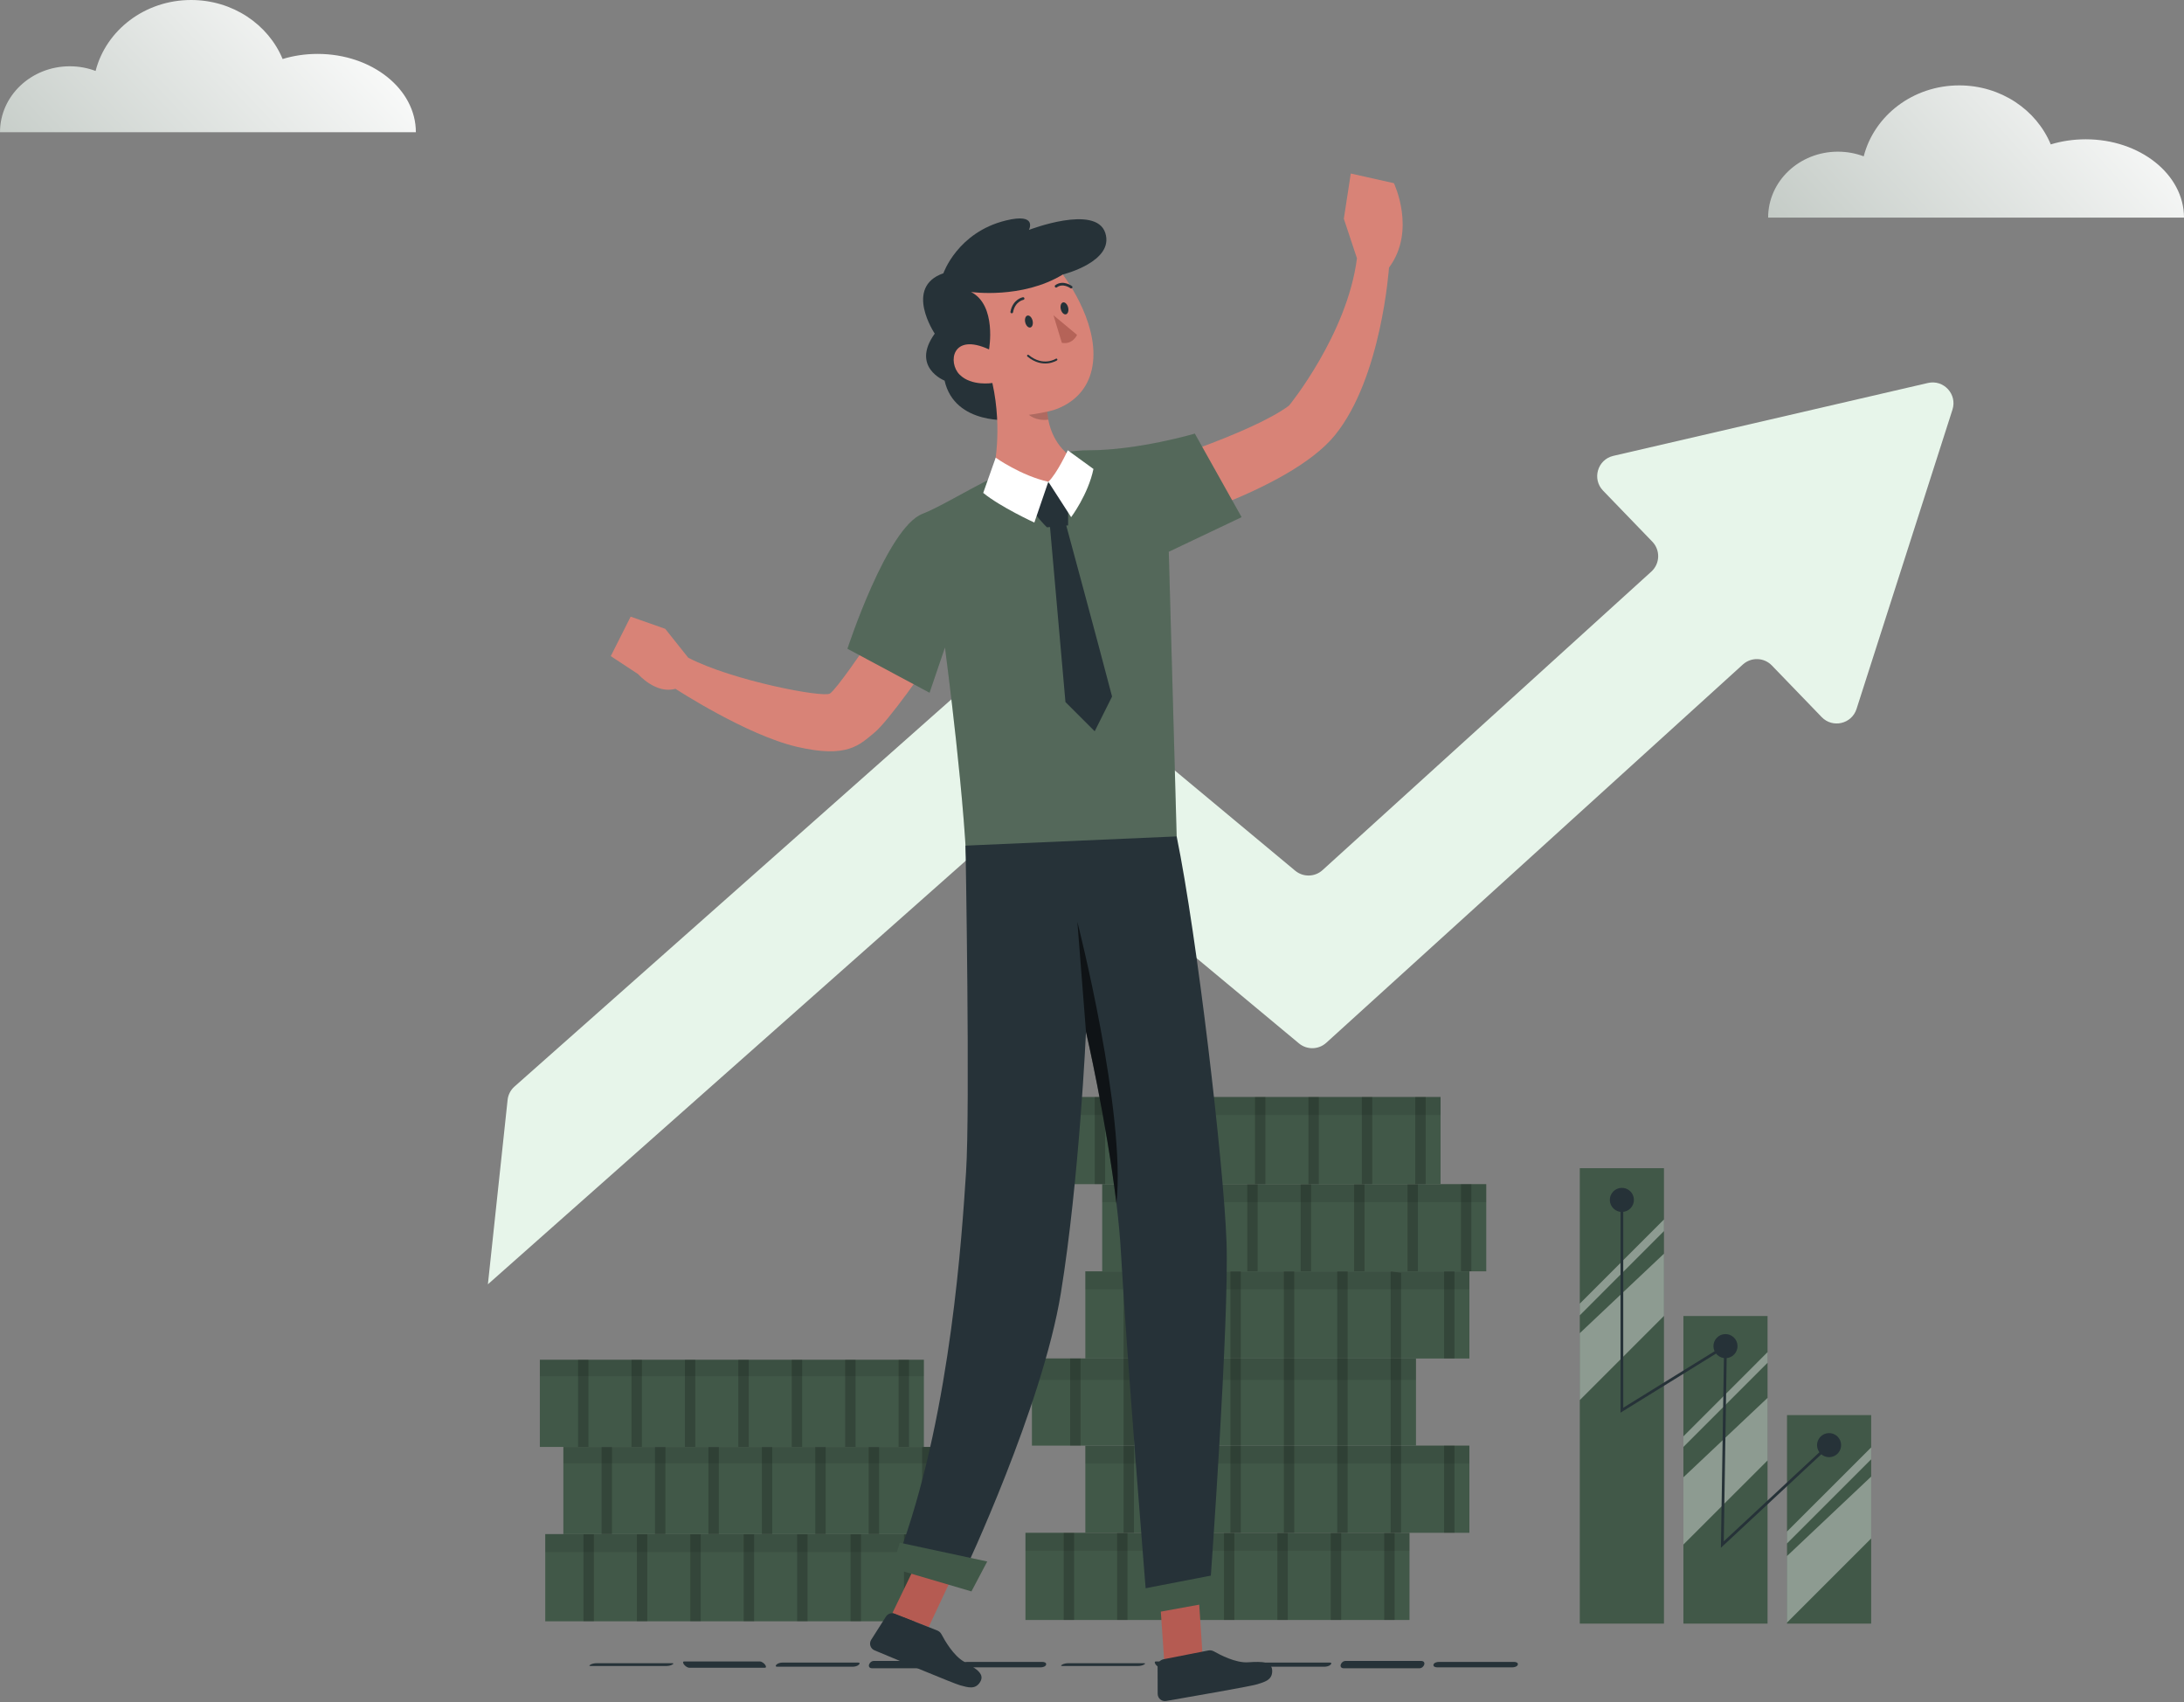 <svg width="793" height="618" viewBox="0 0 793 618" fill="none" xmlns="http://www.w3.org/2000/svg">
<rect x="0" y="0" width="793" height="618" fill="#808080" stroke="none"/>
<path d="M708.932 148.717L674.095 257.395C672.349 262.842 665.423 264.455 661.449 260.341L643.347 241.593C640.508 238.653 635.846 238.501 632.82 241.247L481.562 378.581C478.77 381.116 474.537 381.208 471.638 378.795L375.661 298.917C372.789 296.527 368.601 296.591 365.806 299.07L177.152 466.261L184.306 399.327C184.507 397.452 185.399 395.72 186.81 394.469L364.841 236.702C367.638 234.224 371.826 234.159 374.698 236.55L470.28 316.108C473.178 318.521 477.412 318.429 480.204 315.896L599.596 207.513C602.758 204.644 602.919 199.729 599.954 196.657L582.06 178.122C577.976 173.893 580.067 166.825 585.795 165.498L700.026 139.038C705.741 137.714 710.724 143.126 708.932 148.717Z" fill="#E7F5EA"/>
<path d="M511.785 556.479H372.338V588.13H511.785V556.479Z" fill="#415848"/>
<path opacity="0.2" d="M389.993 556.479H386.221V588.13H389.993V556.479Z" fill="black"/>
<path opacity="0.2" d="M409.39 556.479H405.617V588.13H409.39V556.479Z" fill="black"/>
<path opacity="0.2" d="M428.786 588.13H425.014V556.479L428.786 557.039V588.13Z" fill="black"/>
<path opacity="0.2" d="M448.181 556.479H444.408V588.13H448.181V556.479Z" fill="black"/>
<path opacity="0.2" d="M467.581 556.479H463.809V588.13H467.581V556.479Z" fill="black"/>
<path opacity="0.2" d="M486.978 556.479H483.205V588.13H486.978V556.479Z" fill="black"/>
<path opacity="0.2" d="M506.374 556.479H502.602V588.13H506.374V556.479Z" fill="black"/>
<path opacity="0.09" d="M511.785 556.479H372.338V562.997H511.785V556.479Z" fill="black"/>
<path d="M533.529 524.828H394.082V556.48H533.529V524.828Z" fill="#415848"/>
<path opacity="0.2" d="M411.734 524.828H407.961V556.48H411.734V524.828Z" fill="black"/>
<path opacity="0.2" d="M431.132 524.828H427.359V556.48H431.132V524.828Z" fill="black"/>
<path opacity="0.2" d="M450.531 524.828H446.758V556.48H450.531V524.828Z" fill="black"/>
<path opacity="0.2" d="M469.925 524.828H466.152V556.48H469.925V524.828Z" fill="black"/>
<path opacity="0.2" d="M489.322 524.828H485.549V556.48H489.322V524.828Z" fill="black"/>
<path opacity="0.2" d="M508.72 524.828H504.947V556.48H508.72V524.828Z" fill="black"/>
<path opacity="0.2" d="M528.115 524.828H524.342V556.48H528.115V524.828Z" fill="black"/>
<path opacity="0.09" d="M533.529 524.828H394.082V531.347H533.529V524.828Z" fill="black"/>
<path d="M514.135 493.178H374.688V524.829H514.135V493.178Z" fill="#415848"/>
<path opacity="0.2" d="M392.339 493.178H388.566V524.829H392.339V493.178Z" fill="black"/>
<path opacity="0.2" d="M411.738 524.829H407.965V493.201L411.738 493.178V524.829Z" fill="black"/>
<path opacity="0.2" d="M431.132 493.178H427.359V524.829H431.132V493.178Z" fill="black"/>
<path opacity="0.2" d="M450.531 493.178H446.758V524.829H450.531V493.178Z" fill="black"/>
<path opacity="0.2" d="M469.927 524.829H466.154V493.178L469.927 493.201V524.829Z" fill="black"/>
<path opacity="0.2" d="M489.324 493.178H485.551V524.829H489.324V493.178Z" fill="black"/>
<path opacity="0.2" d="M508.72 493.178H504.947V524.829H508.72V493.178Z" fill="black"/>
<path opacity="0.09" d="M514.135 493.178H374.688V500.97H514.135V493.178Z" fill="black"/>
<path d="M533.529 461.551H394.082V493.202H533.529V461.551Z" fill="#415848"/>
<path opacity="0.2" d="M411.734 461.551H407.961V493.202H411.734V461.551Z" fill="black"/>
<path opacity="0.2" d="M431.132 461.551H427.359V493.202H431.132V461.551Z" fill="black"/>
<path opacity="0.2" d="M450.531 461.551H446.758V493.202H450.531V461.551Z" fill="black"/>
<path opacity="0.2" d="M469.925 461.551H466.152V493.202H469.925V461.551Z" fill="black"/>
<path opacity="0.2" d="M489.322 461.551H485.549V493.202H489.322V461.551Z" fill="black"/>
<path opacity="0.2" d="M508.72 493.178L504.947 493.201V461.551L508.72 462.11V493.178Z" fill="black"/>
<path opacity="0.2" d="M528.115 461.551H524.342V493.202H528.115V461.551Z" fill="black"/>
<path opacity="0.09" d="M533.529 461.551H394.082V468.07H533.529V461.551Z" fill="black"/>
<path d="M539.653 429.898H400.205V461.55H539.653V429.898Z" fill="#415848"/>
<path opacity="0.2" d="M417.857 429.898H414.084V461.55H417.857V429.898Z" fill="black"/>
<path opacity="0.2" d="M437.257 429.898H433.484V461.55H437.257V429.898Z" fill="black"/>
<path opacity="0.2" d="M456.654 429.898H452.881V461.55H456.654V429.898Z" fill="black"/>
<path opacity="0.2" d="M476.048 429.898H472.275V461.55H476.048V429.898Z" fill="black"/>
<path opacity="0.2" d="M495.445 429.898H491.672V461.55H495.445V429.898Z" fill="black"/>
<path opacity="0.2" d="M514.843 429.898H511.07V461.55H514.843V429.898Z" fill="black"/>
<path opacity="0.2" d="M534.242 429.898H530.469V461.55H534.242V429.898Z" fill="black"/>
<path opacity="0.09" d="M539.653 429.898H400.205V436.417H539.653V429.898Z" fill="black"/>
<path d="M523.065 398.252H383.617V429.903H523.065V398.252Z" fill="#415848"/>
<path opacity="0.2" d="M401.269 398.252H397.496V429.903H401.269V398.252Z" fill="black"/>
<path opacity="0.2" d="M420.669 398.252H416.896V429.903H420.669V398.252Z" fill="black"/>
<path opacity="0.2" d="M440.066 398.252H436.293V429.903H440.066V398.252Z" fill="black"/>
<path opacity="0.2" d="M459.46 398.252H455.688V429.903H459.46V398.252Z" fill="black"/>
<path opacity="0.2" d="M478.857 398.252H475.084V429.903H478.857V398.252Z" fill="black"/>
<path opacity="0.2" d="M498.255 398.256H494.482V429.904H498.255V398.256Z" fill="black"/>
<path opacity="0.2" d="M517.654 398.252H513.881V429.903H517.654V398.252Z" fill="black"/>
<path opacity="0.09" d="M523.065 398.252H383.617V404.771H523.065V398.252Z" fill="black"/>
<path d="M337.422 556.953H197.975V588.605H337.422V556.953Z" fill="#415848"/>
<path opacity="0.2" d="M215.63 556.953H211.857V588.605H215.63V556.953Z" fill="black"/>
<path opacity="0.2" d="M235.027 556.953H231.254V588.605H235.027V556.953Z" fill="black"/>
<path opacity="0.2" d="M254.423 556.953H250.65V588.605H254.423V556.953Z" fill="black"/>
<path opacity="0.2" d="M273.818 556.953H270.045V588.605H273.818V556.953Z" fill="black"/>
<path opacity="0.2" d="M293.218 556.953H289.445V588.605H293.218V556.953Z" fill="black"/>
<path opacity="0.2" d="M312.615 556.953H308.842V588.605H312.615V556.953Z" fill="black"/>
<path opacity="0.2" d="M332.011 556.953H328.238V588.605H332.011V556.953Z" fill="black"/>
<path opacity="0.09" d="M337.422 556.953H197.975V563.472H337.422V556.953Z" fill="black"/>
<path d="M344 525.303H204.553V556.954H344V525.303Z" fill="#415848"/>
<path opacity="0.2" d="M222.208 525.303H218.436V556.954H222.208V525.303Z" fill="black"/>
<path opacity="0.2" d="M241.605 525.303H237.832V556.954H241.605V525.303Z" fill="black"/>
<path opacity="0.2" d="M260.999 525.303H257.227V556.954H260.999V525.303Z" fill="black"/>
<path opacity="0.2" d="M280.398 525.303H276.625V556.954H280.398V525.303Z" fill="black"/>
<path opacity="0.2" d="M299.794 525.303H296.021V556.954H299.794V525.303Z" fill="black"/>
<path opacity="0.2" d="M319.191 525.303H315.418V556.954H319.191V525.303Z" fill="black"/>
<path opacity="0.2" d="M338.589 525.303H334.816V556.954H338.589V525.303Z" fill="black"/>
<path opacity="0.09" d="M344 525.303H204.553V531.263H344V525.303Z" fill="black"/>
<path d="M335.459 493.652H196.012V525.304H335.459V493.652Z" fill="#415848"/>
<path opacity="0.2" d="M213.663 493.652H209.891V525.304H213.663V493.652Z" fill="black"/>
<path opacity="0.2" d="M233.064 493.652H229.291V525.304H233.064V493.652Z" fill="black"/>
<path opacity="0.2" d="M252.46 493.652H248.688V525.304H252.46V493.652Z" fill="black"/>
<path opacity="0.2" d="M271.855 493.652H268.082V525.304H271.855V493.652Z" fill="black"/>
<path opacity="0.2" d="M291.251 493.652H287.479V525.304H291.251V493.652Z" fill="black"/>
<path opacity="0.2" d="M310.652 493.652H306.879V525.304H310.652V493.652Z" fill="black"/>
<path opacity="0.2" d="M330.048 493.652H326.275V525.304H330.048V493.652Z" fill="black"/>
<path opacity="0.09" d="M335.459 493.652H196.012V499.612H335.459V493.652Z" fill="black"/>
<path d="M641.792 477.773H611.232V589.447H641.792V477.773Z" fill="#415848"/>
<g opacity="0.4">
<path d="M641.792 507.492V530.205L611.232 560.749V536.327L641.792 507.492Z" fill="white"/>
<path d="M641.792 490.885V494.747L611.232 525.305V521.459L641.792 490.885Z" fill="white"/>
</g>
<path d="M679.411 513.75H648.852V589.445H679.411V513.75Z" fill="#415848"/>
<g opacity="0.4">
<path d="M679.411 536.066V558.534L648.852 589.079V564.916L679.411 536.066Z" fill="white"/>
<path d="M679.411 525.473V529.793L648.852 560.352V556.016L679.411 525.473Z" fill="white"/>
</g>
<path d="M604.175 424.104H573.615V589.445H604.175V424.104Z" fill="#415848"/>
<g opacity="0.4">
<path d="M604.175 455.15V477.741L573.615 508.301V484L604.175 455.15Z" fill="white"/>
<path d="M604.175 442.725V446.952L573.615 477.526V473.282L604.175 442.725Z" fill="white"/>
</g>
<path d="M592.602 437.935C591.322 439.982 588.625 440.604 586.578 439.324C584.532 438.044 583.909 435.347 585.189 433.301C586.469 431.254 589.166 430.631 591.212 431.911C593.26 433.191 593.882 435.887 592.602 437.935Z" fill="#263238"/>
<path d="M630.221 491.025C628.941 493.071 626.244 493.694 624.197 492.414C622.151 491.134 621.528 488.437 622.808 486.391C624.088 484.344 626.785 483.721 628.831 485.001C630.878 486.281 631.501 488.978 630.221 491.025Z" fill="#263238"/>
<path d="M667.84 526.966C666.56 529.014 663.863 529.636 661.816 528.356C659.77 527.076 659.147 524.379 660.427 522.332C661.707 520.285 664.404 519.663 666.451 520.943C668.497 522.222 669.118 524.918 667.84 526.966Z" fill="#263238"/>
<path d="M664.134 524.648L625.372 560.749L626.514 488.709L588.896 511.974V435.617" stroke="#263238" stroke-miterlimit="10"/>
<path d="M314.175 234.85C314.175 234.85 303.764 250.224 301.329 251.796C298.893 253.369 266.022 247.139 249.895 238.789L241.544 228.293L228.986 223.875L221.77 238.203L231.726 244.754C231.726 244.754 238.108 252.09 245.241 250.06C245.241 250.06 270.934 266.825 289.309 271.114C307.684 275.402 312.024 270.429 317.402 266.063C322.782 261.697 337.054 240.906 337.054 240.906L314.175 234.85Z" fill="#D88377"/>
<path d="M412.99 170.224C412.99 170.224 454.114 157.668 468.05 147.247C468.05 147.247 489.184 121.396 492.703 93.778L487.938 79.417L490.462 63L506.117 66.503C506.117 66.503 514.357 83.696 504.334 97.167C504.334 97.167 501.666 137.183 484.672 158.038C467.679 178.892 414.698 192.846 414.698 192.846L412.99 170.224Z" fill="#D88377"/>
<path d="M427.735 321.345L424.377 200.315L450.816 187.751L433.835 157.432C433.835 157.432 413.227 163.478 395.367 163.478C371.645 163.478 347.795 181.529 334.918 186.562C322.042 191.596 307.705 235.528 307.705 235.528L337.516 251.492L343.115 235.057C343.115 235.057 351.146 295.83 351.17 322.482L427.735 321.345Z" fill="#415848"/>
<path opacity="0.1" d="M427.735 321.345L424.377 200.315L450.816 187.751L433.835 157.432C433.835 157.432 413.227 163.478 395.367 163.478C371.645 163.478 347.795 181.529 334.918 186.562C322.042 191.596 307.705 235.528 307.705 235.528L337.516 251.492L343.115 235.057C343.115 235.057 351.146 295.83 351.17 322.482L427.735 321.345Z" fill="white"/>
<path d="M367.359 152.451C367.359 152.451 346.701 154.606 342.972 138.184C342.972 138.184 330.637 133.32 339.399 121.122C339.399 121.122 328.059 104.235 342.544 99.211C342.544 99.211 347.644 84.357 365.198 80.052C376.912 77.18 373.594 83.471 373.594 83.471C373.594 83.471 397.897 74.067 401.317 84.54C404.737 95.012 385.881 99.667 385.881 99.667L367.359 152.451Z" fill="#263238"/>
<path d="M380.275 149.438C380.275 149.438 380.329 150.626 380.639 152.367C381.476 157.212 384.845 165.084 393.01 167.672C393.01 167.672 394.15 176.398 380.639 174.9C367.128 173.388 360.717 170.981 360.717 170.981C360.717 170.981 364.198 156.498 360.326 139.045C360.326 139.045 352.713 140.326 348.408 135.981C344.089 131.622 345.653 120.621 359.111 126.857C359.111 126.857 362.021 110.824 352.579 106.002C352.579 106.002 371.075 108.672 385.883 99.668C385.883 99.668 398.647 116.031 396.852 131.62C395.055 147.21 380.275 149.438 380.275 149.438Z" fill="#D88377"/>
<path d="M383.569 130.542C383.569 130.542 378.755 133.677 373.277 129.152" stroke="#263238" stroke-width="0.722" stroke-miterlimit="10" stroke-linecap="round" stroke-linejoin="round"/>
<path d="M372.262 117.057C372.557 118.252 373.39 119.074 374.124 118.894C374.858 118.713 375.216 117.598 374.922 116.403C374.628 115.208 373.794 114.386 373.06 114.566C372.326 114.747 371.97 115.862 372.262 117.057Z" fill="#263238"/>
<path d="M385.175 112.278C385.469 113.472 386.303 114.295 387.037 114.115C387.771 113.933 388.129 112.819 387.835 111.624C387.541 110.429 386.707 109.607 385.973 109.786C385.239 109.968 384.881 111.083 385.175 112.278Z" fill="#263238"/>
<path d="M371.485 108.385C371.485 108.385 368.159 108.985 367.359 113.263" stroke="#263238" stroke-width="0.963" stroke-miterlimit="10" stroke-linecap="round" stroke-linejoin="round"/>
<path d="M388.924 104.236C388.924 104.236 386.029 102.061 383.463 103.919" stroke="#263238" stroke-width="0.963" stroke-miterlimit="10" stroke-linecap="round" stroke-linejoin="round"/>
<path d="M385.552 124.469L382.504 114.445L391.069 121.576C391.069 121.576 389.513 125.218 385.552 124.469Z" fill="#B56358"/>
<path opacity="0.19" d="M380.639 152.365C375.969 152.919 373.594 150.596 373.594 150.596C376.105 150.339 380.274 149.436 380.274 149.436C380.274 149.436 380.328 150.624 380.639 152.365Z" fill="black"/>
<path d="M387.895 175.073L387.823 190.736L380.138 191.443C380.138 191.443 374.268 185.685 373.891 182.667C373.513 179.65 382.338 171.766 387.895 175.073Z" fill="#263238"/>
<path d="M386.705 189.135C386.705 189.135 398.252 231.679 403.786 252.879L397.482 265.485L386.861 254.883L381.123 189.867L386.705 189.135Z" fill="#263238"/>
<path d="M439.493 574.359L416.089 578.044C416.089 578.044 408.867 488.608 407.031 455.065C406.721 449.274 406.127 443.093 405.37 436.816V436.803C401.753 406.703 394.328 374.51 394.328 374.51C394.328 374.51 391.899 428.218 385.204 469.399C378.508 510.581 350.136 570.673 350.136 570.673L327.879 560.414C345.278 510.661 349.26 448.693 350.77 425.517C352.282 402.355 350.577 307.003 350.577 307.003L427.242 303.66C434.652 339.753 444.281 422.251 445.336 450.745C446.377 479.253 439.493 574.359 439.493 574.359Z" fill="#263238"/>
<path d="M435.345 581.205L436.58 600.002L422.729 603.114L421.275 582.094L435.345 581.205Z" fill="#B55B52"/>
<path d="M443.219 571.332L413.576 577.065L415.028 586.266L442.656 581.248L443.219 571.332Z" fill="#415848"/>
<path d="M345.368 573.269L337.19 590.7L324.031 585.608L332.809 567.445L345.368 573.269Z" fill="#B55B52"/>
<path d="M324.867 585.863L340.308 591.944C340.976 592.207 341.52 592.698 341.854 593.335C343.037 595.596 346.245 601.17 350.101 603.303C354.991 606.007 357.607 607.911 355.838 610.716C354.07 613.521 351.394 612.575 348.647 611.849C346.413 611.259 325.311 602.419 317.526 599.145C316.02 598.512 315.458 596.681 316.332 595.305L321.676 586.903C322.354 585.836 323.693 585.401 324.867 585.863Z" fill="#263238"/>
<path d="M422.447 602.396L438.731 599.199C439.437 599.06 440.158 599.181 440.782 599.537C442.997 600.804 448.702 603.772 453.101 603.49C458.677 603.132 461.907 603.326 461.93 606.643C461.951 609.96 459.187 610.604 456.481 611.473C454.281 612.179 431.741 616.103 423.419 617.539C421.811 617.817 420.349 616.58 420.345 614.947L420.318 604.989C420.315 603.728 421.208 602.64 422.447 602.396Z" fill="#263238"/>
<path d="M358.456 566.895L326.703 560.078L323.904 569.284L352.729 577.757L358.456 566.895Z" fill="#415848"/>
<path opacity="0.61" d="M405.371 437.024C401.753 406.923 394.329 374.731 394.329 374.731L391.184 334.656C391.184 334.656 408.906 403.94 405.371 437.024Z" fill="black"/>
<path d="M361.53 166.162C361.53 166.162 370.707 172.689 380.641 174.899L375.565 189.712C375.565 189.712 363.25 184.065 357.004 178.947L361.53 166.162Z" fill="white"/>
<path d="M380.641 174.899L388.925 187.749C388.925 187.749 395.104 179.54 397.025 170.259L387.702 163.477C387.702 163.477 383.753 172.045 380.641 174.899Z" fill="white"/>
<path d="M214.472 604.836H241.894C242.603 604.836 243.547 604.679 244.15 604.298C244.596 604.023 244.688 603.826 244.032 603.826H216.61C215.902 603.826 214.957 603.984 214.354 604.364C213.908 604.639 213.816 604.836 214.472 604.836Z" fill="#263238"/>
<path d="M250.274 605.465H277.697C278.431 605.465 278.051 604.705 277.802 604.364C277.408 603.839 276.582 603.184 275.874 603.184H248.452C247.717 603.184 248.097 603.944 248.347 604.285C248.74 604.81 249.566 605.465 250.274 605.465Z" fill="#263238"/>
<path d="M282.208 605.098H309.63C310.326 605.098 311.322 604.888 311.834 604.377C312.227 603.983 312.28 603.59 311.571 603.59H284.149C283.454 603.59 282.457 603.8 281.946 604.311C281.552 604.705 281.5 605.098 282.208 605.098Z" fill="#263238"/>
<path d="M316.699 605.662H344.121C345.839 605.662 346.849 603 344.711 603H317.289C315.571 603 314.561 605.662 316.699 605.662Z" fill="#263238"/>
<path d="M350.548 605.321H377.97C378.573 605.321 379.701 605.032 379.846 604.311C379.99 603.563 379.059 603.354 378.508 603.354H351.086C350.482 603.354 349.355 603.642 349.21 604.363C349.066 605.111 349.997 605.321 350.548 605.321Z" fill="#263238"/>
<path d="M385.742 604.836H413.164C413.872 604.836 414.816 604.679 415.42 604.298C415.866 604.023 415.957 603.826 415.302 603.826H387.879C387.171 603.826 386.227 603.984 385.624 604.364C385.178 604.639 385.086 604.836 385.742 604.836Z" fill="#263238"/>
<path d="M421.544 605.465H448.966C449.701 605.465 449.32 604.705 449.071 604.364C448.678 603.839 447.852 603.184 447.143 603.184H419.721C418.987 603.184 419.367 603.944 419.616 604.285C420.01 604.81 420.836 605.465 421.544 605.465Z" fill="#263238"/>
<path d="M453.478 605.098H480.9C481.595 605.098 482.592 604.888 483.103 604.377C483.497 603.983 483.549 603.59 482.841 603.59H455.419C454.724 603.59 453.727 603.8 453.215 604.311C452.822 604.705 452.77 605.098 453.478 605.098Z" fill="#263238"/>
<path d="M487.968 605.662H515.391C517.109 605.662 518.118 603 515.981 603H488.559C486.841 603 485.831 605.662 487.968 605.662Z" fill="#263238"/>
<path d="M521.817 605.321H549.24C549.843 605.321 550.971 605.032 551.115 604.311C551.259 603.563 550.328 603.354 549.777 603.354H522.355C521.752 603.354 520.624 603.642 520.48 604.363C520.336 605.111 521.267 605.321 521.817 605.321Z" fill="#263238"/>
<path d="M115.318 19.57C110.844 19.57 106.56 20.224 102.619 21.423C97.42 8.883 84.503 0 69.384 0C52.58 0 38.493 10.975 34.708 25.758C31.803 24.666 28.64 24.064 25.327 24.064C11.338 24.064 0 34.778 0 48H151C151 32.301 135.023 19.57 115.318 19.57Z" fill="url(#paint0_linear_1086_189)"/>
<path d="M757.318 50.57C752.844 50.57 748.56 51.224 744.619 52.423C739.42 39.883 726.503 31 711.384 31C694.58 31 680.493 41.975 676.708 56.758C673.803 55.666 670.641 55.064 667.327 55.064C653.338 55.064 642 65.778 642 79H793C793 63.301 777.023 50.57 757.318 50.57Z" fill="url(#paint1_linear_1086_189)"/>
<defs>
<linearGradient id="paint0_linear_1086_189" x1="138" y1="-4.02281e-06" x2="-193.476" y2="312.996" gradientUnits="userSpaceOnUse">
<stop stop-color="white"/>
<stop offset="1" stop-color="#415848"/>
</linearGradient>
<linearGradient id="paint1_linear_1086_189" x1="793" y1="31" x2="448.524" y2="344.067" gradientUnits="userSpaceOnUse">
<stop stop-color="white"/>
<stop offset="1" stop-color="#415848"/>
</linearGradient>
</defs>
</svg>
